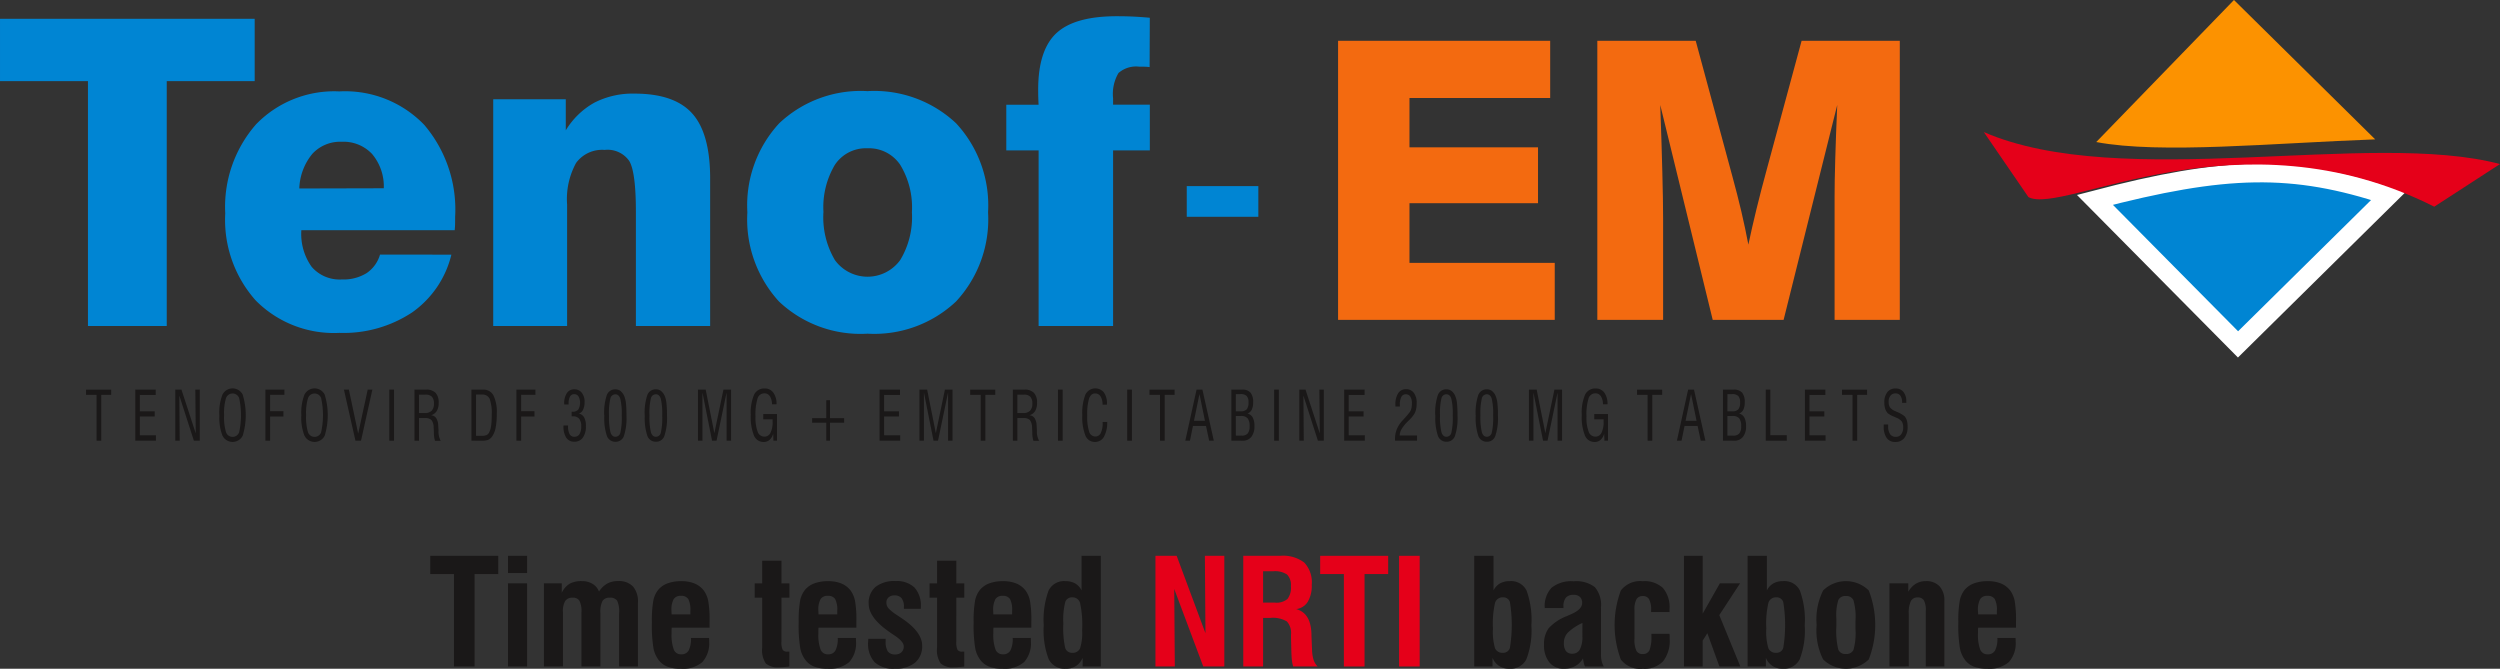 <svg id="_121619143126_tenof-em" data-name="121619143126_tenof-em" xmlns="http://www.w3.org/2000/svg" xmlns:xlink="http://www.w3.org/1999/xlink" width="201.835" height="53.987" viewBox="0 0 201.835 53.987">
  <rect x="0" y="0" width="201.835" height="53.987" fill="#333333" stroke="none"/>
  <defs>
    <clipPath id="clip-path">
      <rect id="Rectangle_184" data-name="Rectangle 184" width="201.835" height="53.987" fill="none"/>
    </clipPath>
  </defs>
  <g id="Group_103" data-name="Group 103" clip-path="url(#clip-path)">
    <path id="Path_246" data-name="Path 246" d="M397.115,32.689,384.964,44.68,373.409,33.012c10.515-2.763,16-2.891,23.706-.323" transform="translate(-204.28 -16.876)" fill="#0085d3" fill-rule="evenodd"/>
    <path id="Path_247" data-name="Path 247" d="M397.115,32.689,384.964,44.68,373.409,33.012C383.924,30.249,389.412,30.121,397.115,32.689Z" transform="translate(-204.28 -16.876)" fill="none" stroke="#fff" stroke-miterlimit="2.613" stroke-width="1.5"/>
    <path id="Path_248" data-name="Path 248" d="M396.17,11.252,384.768,0,373.649,11.468c5.209.983,14.29.08,22.521-.216" transform="translate(-204.411)" fill="#fc9200" fill-rule="evenodd"/>
    <path id="Path_249" data-name="Path 249" d="M353.612,23.54c11.1,4.825,31.176-.2,41.673,2.583l-5.308,3.442c-15.78-7.961-29.966.733-32.764-.774Z" transform="translate(-193.45 -12.878)" fill="#e50019" fill-rule="evenodd"/>
    <path id="Path_250" data-name="Path 250" d="M7.1,27.9V8.134H0V3.1h20.56V8.134h-7.1V27.9ZM24.162,16.8l6.822-.017a4.064,4.064,0,0,0-.937-2.759,3.158,3.158,0,0,0-2.466-.995,3.05,3.05,0,0,0-2.368.977A4.651,4.651,0,0,0,24.162,16.8m6.517,5.339a2.71,2.71,0,0,1-1.092,1.5,3.538,3.538,0,0,1-1.971.505,2.988,2.988,0,0,1-2.454-1.017,4.572,4.572,0,0,1-.834-2.96h12.38c.011-.115.023-.241.029-.4s.006-.374.006-.667a10.532,10.532,0,0,0-2.494-7.437,8.86,8.86,0,0,0-6.852-2.7,8.784,8.784,0,0,0-6.719,2.65,10.108,10.108,0,0,0-2.494,7.2,9.767,9.767,0,0,0,2.477,7.046A8.885,8.885,0,0,0,27.4,28.458a10.033,10.033,0,0,0,5.868-1.65,7.994,7.994,0,0,0,3.173-4.667ZM39.819,27.9V9.595h5.857v2.512a6.26,6.26,0,0,1,2.31-2.236,6.771,6.771,0,0,1,3.247-.73q3.217,0,4.656,1.609c.96,1.069,1.443,2.822,1.443,5.242V27.9H51.337V18.687q0-3.233-.541-4.115a2.129,2.129,0,0,0-1.988-.885,2.6,2.6,0,0,0-2.3,1.052,6.061,6.061,0,0,0-.724,3.362v9.8Zm26.658-9.179a6.785,6.785,0,0,0,.925,3.857,3.258,3.258,0,0,0,5.282-.011,6.7,6.7,0,0,0,.937-3.845,6.625,6.625,0,0,0-.937-3.822,3.035,3.035,0,0,0-2.65-1.345A3,3,0,0,0,67.4,14.894a6.7,6.7,0,0,0-.919,3.828m-6.144,0a9.755,9.755,0,0,1,2.575-7.19,9.591,9.591,0,0,1,7.127-2.592,9.634,9.634,0,0,1,7.145,2.592,9.739,9.739,0,0,1,2.586,7.19,9.752,9.752,0,0,1-2.586,7.2,9.616,9.616,0,0,1-7.145,2.6,9.577,9.577,0,0,1-7.144-2.592,9.816,9.816,0,0,1-2.558-7.208M83.851,27.9V13.727H81.241v-3.69h2.609c-.011-.144-.017-.3-.023-.471s-.012-.414-.012-.742q0-3.2,1.477-4.569T90.2,2.893c.322,0,.707.005,1.155.023s.931.052,1.472.1L92.812,7c-.092-.012-.2-.023-.327-.029s-.3-.006-.518-.006a2.155,2.155,0,0,0-1.667.512,3.322,3.322,0,0,0-.437,2.035v.523h2.966v3.69H89.863V27.9Z" transform="translate(0.001 -1.583)" fill="#0085d3" fill-rule="evenodd"/>
    <path id="Path_251" data-name="Path 251" d="M238.508,29.8V7.271h17.124v4.621H244.273v3.979H254.65v4.512H244.273V25.2H256V29.8Zm20.93,0V7.271h7.943l2.966,10.966c.266.972.506,1.911.721,2.825s.4,1.8.564,2.668q.29-1.378.658-2.882c.245-1.008.527-2.083.841-3.238l2.8-10.34h7.927V29.8h-5.264v-9.99c0-.7.015-1.692.052-2.961s.089-2.736.162-4.4L274.478,29.8h-5.724l-4.235-17.347c.073,2,.125,3.8.167,5.394s.063,2.841.063,3.739V29.8Z" transform="translate(-130.48 -3.978)" fill="#f36a10" fill-rule="evenodd"/>
    <rect id="Rectangle_178" data-name="Rectangle 178" width="5.78" height="2.477" transform="translate(95.811 15.025)" fill="#0085d3"/>
    <path id="Path_252" data-name="Path 252" d="M16.188,73.572v-3.7h-.85v-.422h2.028v.422h-.8v3.7Z" transform="translate(-8.391 -37.993)" fill="#1a1818" fill-rule="evenodd"/>
    <path id="Path_253" data-name="Path 253" d="M100.447,72.317h.367v.067a1.258,1.258,0,0,0,.125.635.417.417,0,0,0,.383.209.463.463,0,0,0,.414-.213,1.152,1.152,0,0,0,.139-.626.956.956,0,0,0-.16-.609.607.607,0,0,0-.5-.2h-.071l-.043,0v-.375h.076a.564.564,0,0,0,.461-.175,1.106,1.106,0,0,0,.019-1.059.4.4,0,0,0-.352-.181.365.365,0,0,0-.335.192,1.16,1.16,0,0,0-.112.572v.064H100.5v-.059a1.471,1.471,0,0,1,.216-.853.686.686,0,0,1,.593-.31.747.747,0,0,1,.612.277,1.165,1.165,0,0,1,.225.754,1.381,1.381,0,0,1-.126.625.52.52,0,0,1-.342.3.636.636,0,0,1,.433.313,1.413,1.413,0,0,1,.142.7,1.54,1.54,0,0,1-.245.931.812.812,0,0,1-.69.331.741.741,0,0,1-.652-.325,1.665,1.665,0,0,1-.223-.945Z" transform="translate(-54.951 -37.966)" fill="#1a1818" fill-rule="evenodd"/>
    <path id="Path_254" data-name="Path 254" d="M108.092,71.495a5.369,5.369,0,0,0,.115,1.367q.116.366.4.366a.409.409,0,0,0,.4-.331,5.42,5.42,0,0,0,.111-1.4A5.164,5.164,0,0,0,109,70.154q-.114-.354-.4-.354a.415.415,0,0,0-.4.339,5.231,5.231,0,0,0-.112,1.356m-.385.01a4.488,4.488,0,0,1,.207-1.632.709.709,0,0,1,.691-.472.667.667,0,0,1,.418.132,1.047,1.047,0,0,1,.3.409,2.035,2.035,0,0,1,.138.573,8.788,8.788,0,0,1,.043,1,4.627,4.627,0,0,1-.2,1.634.7.7,0,0,1-.68.484.719.719,0,0,1-.7-.474,4.524,4.524,0,0,1-.209-1.649" transform="translate(-58.923 -37.966)" fill="#1a1818" fill-rule="evenodd"/>
    <path id="Path_255" data-name="Path 255" d="M115.3,71.495a5.342,5.342,0,0,0,.115,1.367q.116.366.4.366a.409.409,0,0,0,.4-.331,5.4,5.4,0,0,0,.111-1.4,5.164,5.164,0,0,0-.115-1.346c-.076-.236-.209-.354-.4-.354a.415.415,0,0,0-.4.339,5.2,5.2,0,0,0-.112,1.356m-.385.01a4.5,4.5,0,0,1,.207-1.632.709.709,0,0,1,.691-.472.669.669,0,0,1,.419.132,1.042,1.042,0,0,1,.3.409,2.02,2.02,0,0,1,.138.573,8.771,8.771,0,0,1,.044,1,4.614,4.614,0,0,1-.205,1.634.7.7,0,0,1-.68.484.719.719,0,0,1-.7-.474,4.524,4.524,0,0,1-.209-1.649" transform="translate(-62.864 -37.966)" fill="#1a1818" fill-rule="evenodd"/>
    <path id="Path_256" data-name="Path 256" d="M146.2,71.336v1.448h1.142v.373H146.2v1.448H145.9V73.157h-1.142v-.373H145.9V71.336Z" transform="translate(-79.191 -39.026)" fill="#1a1818" fill-rule="evenodd"/>
    <path id="Path_257" data-name="Path 257" d="M156.778,73.572V69.448h1.651v.428h-1.284V71.2h1.2v.417h-1.2v1.519h1.3v.433Z" transform="translate(-85.768 -37.993)" fill="#1a1818" fill-rule="evenodd"/>
    <path id="Path_258" data-name="Path 258" d="M248.653,73.532c0-.02,0-.04,0-.061s0-.054,0-.1a2.027,2.027,0,0,1,.143-.76,2.3,2.3,0,0,1,.438-.683l.162-.179a6.093,6.093,0,0,0,.447-.528.885.885,0,0,0,.132-.3,1.738,1.738,0,0,0,.041-.4.983.983,0,0,0-.127-.546.412.412,0,0,0-.364-.19.39.39,0,0,0-.362.211,1.332,1.332,0,0,0-.12.64s0,.015,0,.045,0,.061,0,.091h-.359c0-.017,0-.04,0-.074s0-.058,0-.073a1.628,1.628,0,0,1,.224-.926.726.726,0,0,1,.634-.325.75.75,0,0,1,.632.3,1.33,1.33,0,0,1,.227.826,2.3,2.3,0,0,1-.044.475,1.41,1.41,0,0,1-.141.382,2.535,2.535,0,0,1-.436.525c-.056.055-.1.1-.128.128a3,3,0,0,0-.478.6,1.069,1.069,0,0,0-.144.5h1.4v.422Z" transform="translate(-136.027 -37.953)" fill="#1a1818" fill-rule="evenodd"/>
    <path id="Path_259" data-name="Path 259" d="M256.216,71.495a5.342,5.342,0,0,0,.115,1.367q.116.366.4.366a.409.409,0,0,0,.4-.331,5.422,5.422,0,0,0,.111-1.4,5.165,5.165,0,0,0-.115-1.346q-.114-.354-.4-.354a.415.415,0,0,0-.4.339,5.232,5.232,0,0,0-.112,1.356m-.385.01a4.49,4.49,0,0,1,.207-1.632.709.709,0,0,1,.691-.472.668.668,0,0,1,.418.132,1.047,1.047,0,0,1,.3.409,2.036,2.036,0,0,1,.138.573,8.787,8.787,0,0,1,.044,1,4.628,4.628,0,0,1-.2,1.634.7.7,0,0,1-.68.484.718.718,0,0,1-.7-.474,4.514,4.514,0,0,1-.209-1.649" transform="translate(-139.957 -37.966)" fill="#1a1818" fill-rule="evenodd"/>
    <path id="Path_260" data-name="Path 260" d="M263.418,71.495a5.34,5.34,0,0,0,.115,1.367q.116.366.4.366a.409.409,0,0,0,.4-.331,5.4,5.4,0,0,0,.111-1.4,5.192,5.192,0,0,0-.114-1.346c-.076-.236-.21-.354-.4-.354a.415.415,0,0,0-.4.339,5.223,5.223,0,0,0-.112,1.356m-.385.01a4.5,4.5,0,0,1,.207-1.632.71.71,0,0,1,.691-.472.669.669,0,0,1,.419.132,1.042,1.042,0,0,1,.3.409,2.019,2.019,0,0,1,.138.573,8.669,8.669,0,0,1,.044,1,4.614,4.614,0,0,1-.205,1.634.7.7,0,0,1-.68.484.719.719,0,0,1-.7-.474,4.524,4.524,0,0,1-.209-1.649" transform="translate(-143.897 -37.966)" fill="#1a1818" fill-rule="evenodd"/>
    <path id="Path_261" data-name="Path 261" d="M292.653,73.572v-3.7h-.85v-.422h2.027v.422h-.8v3.7Z" transform="translate(-159.636 -37.993)" fill="#1a1818" fill-rule="evenodd"/>
    <path id="Path_262" data-name="Path 262" d="M24.113,73.572V69.448h1.651v.428H24.481V71.2h1.2v.417h-1.2v1.519h1.3v.433Z" transform="translate(-13.191 -37.993)" fill="#1a1818" fill-rule="evenodd"/>
    <path id="Path_263" data-name="Path 263" d="M31.24,73.572V69.448h.5l1.154,3.537-.035-3.537h.359v4.124h-.475L31.568,69.93l.03,3.642Z" transform="translate(-17.09 -37.993)" fill="#1a1818" fill-rule="evenodd"/>
    <path id="Path_264" data-name="Path 264" d="M39.481,71.39a4.187,4.187,0,0,0,.153,1.375.562.562,0,0,0,1.06.009,6.425,6.425,0,0,0,0-2.764.562.562,0,0,0-1.06.01,4.155,4.155,0,0,0-.153,1.37m-.385,0a3.982,3.982,0,0,1,.252-1.656.915.915,0,0,1,1.632-.005,5.667,5.667,0,0,1,0,3.324.913.913,0,0,1-1.632-.01A3.962,3.962,0,0,1,39.1,71.39" transform="translate(-21.388 -37.873)" fill="#1a1818" fill-rule="evenodd"/>
    <path id="Path_265" data-name="Path 265" d="M47.306,73.572V69.448h1.536v.417H47.687v1.327h1.076v.428H47.687v1.953Z" transform="translate(-25.88 -37.993)" fill="#1a1818" fill-rule="evenodd"/>
    <path id="Path_266" data-name="Path 266" d="M54.1,71.39a4.2,4.2,0,0,0,.152,1.375.562.562,0,0,0,1.06.009,6.425,6.425,0,0,0,0-2.764.563.563,0,0,0-1.06.01,4.17,4.17,0,0,0-.152,1.37m-.385,0a3.975,3.975,0,0,1,.252-1.656.915.915,0,0,1,1.632-.005,5.667,5.667,0,0,1,0,3.324.913.913,0,0,1-1.632-.01,3.954,3.954,0,0,1-.253-1.651" transform="translate(-29.387 -37.873)" fill="#1a1818" fill-rule="evenodd"/>
    <path id="Path_267" data-name="Path 267" d="M62.232,73.572l-.93-4.124h.4L62.454,73l.769-3.554H63.6l-.917,4.124Z" transform="translate(-33.536 -37.993)" fill="#1a1818" fill-rule="evenodd"/>
    <rect id="Rectangle_179" data-name="Rectangle 179" width="0.38" height="4.124" transform="translate(31.43 31.455)" fill="#1a1818"/>
    <path id="Path_268" data-name="Path 268" d="M74.243,71.34h.452a.771.771,0,0,0,.573-.187.8.8,0,0,0,.183-.579.777.777,0,0,0-.163-.549.691.691,0,0,0-.523-.171h-.523Zm-.363,2.232V69.448h.934a1.017,1.017,0,0,1,.767.261,1.111,1.111,0,0,1,.251.8,1.26,1.26,0,0,1-.151.663.807.807,0,0,1-.467.347.549.549,0,0,1,.414.222,1.185,1.185,0,0,1,.169.6c.007.1.015.238.024.415a1.538,1.538,0,0,0,.175.822h-.461a2.17,2.17,0,0,1-.088-.672c-.008-.178-.014-.317-.021-.421a.962.962,0,0,0-.178-.583.717.717,0,0,0-.53-.156h-.474v1.832Z" transform="translate(-40.417 -37.993)" fill="#1a1818" fill-rule="evenodd"/>
    <path id="Path_269" data-name="Path 269" d="M84.4,73.177h.482a.894.894,0,0,0,.362-.058.439.439,0,0,0,.2-.19,1.626,1.626,0,0,0,.169-.527,5.759,5.759,0,0,0,.052-.886,3.446,3.446,0,0,0-.168-1.333.639.639,0,0,0-.63-.335H84.4Zm-.372.395V69.448h.943a.9.9,0,0,1,.835.469,3.043,3.043,0,0,1,.268,1.457,5.916,5.916,0,0,1-.092,1.147,1.8,1.8,0,0,1-.289.717.785.785,0,0,1-.3.259,1.293,1.293,0,0,1-.5.076Z" transform="translate(-45.967 -37.993)" fill="#1a1818" fill-rule="evenodd"/>
    <path id="Path_270" data-name="Path 270" d="M92.049,73.572V69.448h1.536v.417H92.43v1.327h1.076v.428H92.43v1.953Z" transform="translate(-50.357 -37.993)" fill="#1a1818" fill-rule="evenodd"/>
    <path id="Path_271" data-name="Path 271" d="M126.721,73.572V69.684l-.81,3.888h-.363l-.775-3.888v3.888h-.363V69.448h.624l.7,3.516.733-3.516h.617v4.124Z" transform="translate(-68.061 -37.993)" fill="#1a1818" fill-rule="evenodd"/>
    <path id="Path_272" data-name="Path 272" d="M135.652,73.453l-.021-.57a1,1,0,0,1-.289.5.7.7,0,0,1-.476.173.83.83,0,0,1-.791-.53,4.045,4.045,0,0,1-.254-1.657,3.686,3.686,0,0,1,.267-1.628.9.9,0,0,1,.855-.506.834.834,0,0,1,.7.336,1.556,1.556,0,0,1,.259.942h-.368a1.192,1.192,0,0,0-.171-.653.511.511,0,0,0-.445-.231.569.569,0,0,0-.551.421,4.431,4.431,0,0,0-.164,1.45,3.223,3.223,0,0,0,.175,1.225.57.57,0,0,0,.536.4.542.542,0,0,0,.5-.311,1.915,1.915,0,0,0,.171-.9c0-.048,0-.085,0-.111a.716.716,0,0,0-.005-.074h-.751V71.3h1.111v2.15Z" transform="translate(-73.209 -37.873)" fill="#1a1818" fill-rule="evenodd"/>
    <path id="Path_273" data-name="Path 273" d="M166.2,73.572V69.684l-.81,3.888h-.363l-.775-3.888v3.888h-.363V69.448h.624l.7,3.516.733-3.516h.616v4.124Z" transform="translate(-89.66 -37.993)" fill="#1a1818" fill-rule="evenodd"/>
    <path id="Path_274" data-name="Path 274" d="M173.782,73.572v-3.7h-.85v-.422h2.027v.422h-.8v3.7Z" transform="translate(-94.606 -37.993)" fill="#1a1818" fill-rule="evenodd"/>
    <path id="Path_275" data-name="Path 275" d="M180.9,71.34h.452a.771.771,0,0,0,.574-.187.8.8,0,0,0,.183-.579.779.779,0,0,0-.163-.549.691.691,0,0,0-.523-.171H180.9Zm-.363,2.232V69.448h.934a1.017,1.017,0,0,1,.767.261,1.109,1.109,0,0,1,.251.8,1.265,1.265,0,0,1-.151.663.806.806,0,0,1-.467.347.55.55,0,0,1,.415.222,1.194,1.194,0,0,1,.169.6c.006.1.015.238.024.415a1.542,1.542,0,0,0,.175.822h-.46a2.141,2.141,0,0,1-.088-.672c-.008-.178-.014-.317-.022-.421a.965.965,0,0,0-.178-.583.719.719,0,0,0-.531-.156H180.9v1.832Z" transform="translate(-98.764 -37.993)" fill="#1a1818" fill-rule="evenodd"/>
    <rect id="Rectangle_180" data-name="Rectangle 180" width="0.38" height="4.124" transform="translate(85.413 31.455)" fill="#1a1818"/>
    <path id="Path_276" data-name="Path 276" d="M194.56,71.939h.367a2.333,2.333,0,0,1-.263,1.2.817.817,0,0,1-.737.414.8.8,0,0,1-.762-.527,4.013,4.013,0,0,1-.248-1.623,4.119,4.119,0,0,1,.245-1.659.89.89,0,0,1,1.5-.185,1.525,1.525,0,0,1,.247.932v.051h-.358a1.184,1.184,0,0,0-.16-.664.5.5,0,0,0-.437-.241c-.226,0-.389.136-.489.408a4.375,4.375,0,0,0-.149,1.357,3.989,3.989,0,0,0,.154,1.32.527.527,0,0,0,.506.392.474.474,0,0,0,.436-.288A1.781,1.781,0,0,0,194.56,72Z" transform="translate(-105.539 -37.873)" fill="#1a1818" fill-rule="evenodd"/>
    <rect id="Rectangle_181" data-name="Rectangle 181" width="0.381" height="4.124" transform="translate(91.004 31.455)" fill="#1a1818"/>
    <path id="Path_277" data-name="Path 277" d="M205.741,73.572v-3.7h-.85v-.422h2.027v.422h-.8v3.7Z" transform="translate(-112.089 -37.993)" fill="#1a1818" fill-rule="evenodd"/>
    <path id="Path_278" data-name="Path 278" d="M211.976,71.965h.886l-.443-2.161Zm-.7,1.607.907-4.124h.474l.92,4.124H213.2l-.253-1.19h-1.054l-.242,1.19Z" transform="translate(-115.581 -37.993)" fill="#1a1818" fill-rule="evenodd"/>
    <path id="Path_279" data-name="Path 279" d="M219.849,71.2h.389a.631.631,0,0,0,.492-.161.835.835,0,0,0,.142-.552.751.751,0,0,0-.144-.523.685.685,0,0,0-.511-.152h-.367Zm0,1.963h.474a.606.606,0,0,0,.488-.178.894.894,0,0,0,.149-.578,1.006,1.006,0,0,0-.159-.641.68.68,0,0,0-.544-.188h-.409Zm-.359.406V69.448h.869a.845.845,0,0,1,.677.245,1.188,1.188,0,0,1,.211.786,1.309,1.309,0,0,1-.114.593.6.6,0,0,1-.347.307.649.649,0,0,1,.428.321,1.427,1.427,0,0,1,.138.689,1.355,1.355,0,0,1-.25.875.863.863,0,0,1-.71.309Z" transform="translate(-120.076 -37.993)" fill="#1a1818" fill-rule="evenodd"/>
    <rect id="Rectangle_182" data-name="Rectangle 182" width="0.381" height="4.124" transform="translate(102.867 31.455)" fill="#1a1818"/>
    <path id="Path_280" data-name="Path 280" d="M231.6,73.572V69.448h.5l1.154,3.537-.035-3.537h.358v4.124H233.1l-1.17-3.642.03,3.642Z" transform="translate(-126.701 -37.993)" fill="#1a1818" fill-rule="evenodd"/>
    <path id="Path_281" data-name="Path 281" d="M239.6,73.572V69.448h1.651v.428h-1.284V71.2h1.2v.417h-1.2v1.519h1.3v.433Z" transform="translate(-131.08 -37.993)" fill="#1a1818" fill-rule="evenodd"/>
    <path id="Path_282" data-name="Path 282" d="M274.843,73.572V69.684l-.81,3.888h-.363l-.775-3.888v3.888h-.363V69.448h.624l.7,3.516.733-3.516h.616v4.124Z" transform="translate(-149.094 -37.993)" fill="#1a1818" fill-rule="evenodd"/>
    <path id="Path_283" data-name="Path 283" d="M283.774,73.453l-.021-.57a1,1,0,0,1-.289.5.7.7,0,0,1-.476.173.83.83,0,0,1-.791-.53,4.053,4.053,0,0,1-.254-1.657,3.693,3.693,0,0,1,.267-1.628.9.9,0,0,1,.855-.506.834.834,0,0,1,.7.336,1.557,1.557,0,0,1,.259.942h-.368a1.188,1.188,0,0,0-.171-.653.511.511,0,0,0-.445-.231.569.569,0,0,0-.551.421,4.431,4.431,0,0,0-.164,1.45,3.222,3.222,0,0,0,.175,1.225.57.57,0,0,0,.536.4.542.542,0,0,0,.5-.311,1.914,1.914,0,0,0,.172-.9c0-.048,0-.085,0-.111a.725.725,0,0,0-.005-.074h-.751V71.3h1.111v2.15Z" transform="translate(-154.242 -37.873)" fill="#1a1818" fill-rule="evenodd"/>
    <path id="Path_284" data-name="Path 284" d="M299.6,71.965h.886l-.443-2.161Zm-.7,1.607.907-4.124h.473l.921,4.124h-.376l-.253-1.19h-1.055l-.242,1.19Z" transform="translate(-163.517 -37.993)" fill="#1a1818" fill-rule="evenodd"/>
    <path id="Path_285" data-name="Path 285" d="M307.473,71.2h.389a.631.631,0,0,0,.492-.161.838.838,0,0,0,.142-.552.751.751,0,0,0-.144-.523.685.685,0,0,0-.511-.152h-.367Zm0,1.963h.473a.605.605,0,0,0,.488-.178.891.891,0,0,0,.149-.578,1.007,1.007,0,0,0-.158-.641.681.681,0,0,0-.544-.188h-.409Zm-.359.406V69.448h.869a.846.846,0,0,1,.677.245,1.191,1.191,0,0,1,.211.786,1.309,1.309,0,0,1-.114.593.6.6,0,0,1-.347.307.647.647,0,0,1,.428.321,1.421,1.421,0,0,1,.139.689,1.355,1.355,0,0,1-.25.875.864.864,0,0,1-.71.309Z" transform="translate(-168.012 -37.993)" fill="#1a1818" fill-rule="evenodd"/>
    <path id="Path_286" data-name="Path 286" d="M314.737,73.572V69.448h.371v3.68h1.328v.444Z" transform="translate(-172.182 -37.993)" fill="#1a1818" fill-rule="evenodd"/>
    <path id="Path_287" data-name="Path 287" d="M321.724,73.572V69.448h1.651v.428h-1.284V71.2h1.2v.417h-1.2v1.519h1.3v.433Z" transform="translate(-176.005 -37.993)" fill="#1a1818" fill-rule="evenodd"/>
    <path id="Path_288" data-name="Path 288" d="M329.182,73.572v-3.7h-.85v-.422h2.027v.422h-.8v3.7Z" transform="translate(-179.62 -37.993)" fill="#1a1818" fill-rule="evenodd"/>
    <path id="Path_289" data-name="Path 289" d="M335.773,72.142h.354v.147a1.075,1.075,0,0,0,.156.636.538.538,0,0,0,.464.215.517.517,0,0,0,.435-.207.914.914,0,0,0,.158-.568.857.857,0,0,0-.1-.446,1.008,1.008,0,0,0-.435-.315c-.053-.025-.127-.06-.224-.1a1.9,1.9,0,0,1-.489-.273,1,1,0,0,1-.207-.363,1.607,1.607,0,0,1-.068-.489,1.323,1.323,0,0,1,.24-.842.8.8,0,0,1,.668-.3.779.779,0,0,1,.637.281,1.194,1.194,0,0,1,.23.777c0,.01,0,.027,0,.052s0,.041,0,.053h-.341v-.043a.9.9,0,0,0-.137-.536.454.454,0,0,0-.389-.188.5.5,0,0,0-.409.181.738.738,0,0,0-.149.488.841.841,0,0,0,.1.452,1.022,1.022,0,0,0,.443.316c.029.012.068.031.122.056a2.292,2.292,0,0,1,.623.356.9.9,0,0,1,.182.346,1.739,1.739,0,0,1,.06.487,1.43,1.43,0,0,1-.261.913.883.883,0,0,1-.729.327.816.816,0,0,1-.7-.322,1.571,1.571,0,0,1-.238-.945c0-.014,0-.038,0-.069s0-.054,0-.068" transform="translate(-183.688 -37.873)" fill="#1a1818" fill-rule="evenodd"/>
    <path id="Path_290" data-name="Path 290" d="M78.607,108.008v-7.463H76.693V99.072h5.49v1.473H80.27v7.463Z" transform="translate(-41.957 -54.199)" fill="#1a1818" fill-rule="evenodd"/>
    <path id="Path_291" data-name="Path 291" d="M90.546,99.072H92.09v1.39H90.546Zm0,2.222H92.09v6.714H90.546Z" transform="translate(-49.535 -54.199)" fill="#1a1818" fill-rule="evenodd"/>
    <path id="Path_292" data-name="Path 292" d="M96.952,110.477v-6.714h1.44v.77a1.7,1.7,0,0,1,.634-.737,1.987,1.987,0,0,1,.992-.212,1.623,1.623,0,0,1,.859.221,1.235,1.235,0,0,1,.521.622,1.994,1.994,0,0,1,.667-.647,1.818,1.818,0,0,1,.878-.2,1.552,1.552,0,0,1,1.2.438,1.843,1.843,0,0,1,.4,1.293v5.161h-1.521v-4.29a2.06,2.06,0,0,0-.163-1.028.682.682,0,0,0-.6-.232.637.637,0,0,0-.578.264,1.92,1.92,0,0,0-.17.961v4.325H99.982v-4.365a1.886,1.886,0,0,0-.16-.935.6.6,0,0,0-.553-.25.678.678,0,0,0-.6.268,1.652,1.652,0,0,0-.182.893v4.388Z" transform="translate(-53.039 -56.668)" fill="#1a1818" fill-rule="evenodd"/>
    <path id="Path_293" data-name="Path 293" d="M117.794,106.27h1.515v-.285a1.886,1.886,0,0,0-.168-.951.654.654,0,0,0-.595-.261.642.642,0,0,0-.588.269,1.831,1.831,0,0,0-.176.943l.005.1c0,.063.006.127.006.188m1.566,1.9h1.46c0,.032,0,.075.006.133s0,.1,0,.129a2.274,2.274,0,0,1-.547,1.685,2.408,2.408,0,0,1-1.738.537,3.043,3.043,0,0,1-1.05-.156,1.618,1.618,0,0,1-.695-.487,2.284,2.284,0,0,1-.46-.98,11.314,11.314,0,0,1-.133-2.129,9.163,9.163,0,0,1,.117-1.751,2.01,2.01,0,0,1,.394-.866,1.787,1.787,0,0,1,.757-.524,3.153,3.153,0,0,1,1.111-.176,2.768,2.768,0,0,1,1.069.188,1.818,1.818,0,0,1,.747.573,2.132,2.132,0,0,1,.356.843,8.885,8.885,0,0,1,.107,1.64v.511h-3.054a1.232,1.232,0,0,0-.014.159c0,.057,0,.146,0,.271a3.5,3.5,0,0,0,.178,1.339.615.615,0,0,0,.6.382.643.643,0,0,0,.6-.311,2.033,2.033,0,0,0,.187-1.008" transform="translate(-63.573 -56.668)" fill="#1a1818" fill-rule="evenodd"/>
    <path id="Path_294" data-name="Path 294" d="M136.682,106v.453a1.428,1.428,0,0,0,.1.685.421.421,0,0,0,.372.144c.044,0,.077,0,.1,0s.047,0,.067,0v1.206c-.224.024-.4.04-.525.048s-.228.012-.3.012a1.455,1.455,0,0,1-1.076-.311,1.949,1.949,0,0,1-.293-1.28v-4.03h-.606v-1.153h.606v-1.83h1.557v1.83h.642v1.153h-.642Z" transform="translate(-73.592 -54.673)" fill="#1a1818" fill-rule="evenodd"/>
    <path id="Path_295" data-name="Path 295" d="M143.977,106.27h1.515v-.285a1.885,1.885,0,0,0-.168-.951.653.653,0,0,0-.594-.261.643.643,0,0,0-.588.269,1.835,1.835,0,0,0-.176.943l.005.1c0,.063.006.127.006.188m1.566,1.9H147c0,.032,0,.075.006.133s0,.1,0,.129a2.276,2.276,0,0,1-.547,1.685,2.409,2.409,0,0,1-1.739.537,3.039,3.039,0,0,1-1.049-.156,1.622,1.622,0,0,1-.7-.487,2.273,2.273,0,0,1-.46-.98,11.314,11.314,0,0,1-.133-2.129,9.173,9.173,0,0,1,.117-1.751,2.015,2.015,0,0,1,.394-.866,1.792,1.792,0,0,1,.757-.524,3.158,3.158,0,0,1,1.111-.176,2.771,2.771,0,0,1,1.069.188,1.817,1.817,0,0,1,.747.573,2.126,2.126,0,0,1,.356.843,8.847,8.847,0,0,1,.107,1.64v.511h-3.054a1.238,1.238,0,0,0-.014.159c0,.057,0,.146,0,.271a3.5,3.5,0,0,0,.178,1.339.616.616,0,0,0,.6.382.644.644,0,0,0,.6-.311,2.044,2.044,0,0,0,.186-1.008" transform="translate(-77.897 -56.668)" fill="#1a1818" fill-rule="evenodd"/>
    <path id="Path_296" data-name="Path 296" d="M154.759,108.243h1.4v.192a1.458,1.458,0,0,0,.176.824.683.683,0,0,0,.59.244.709.709,0,0,0,.509-.174.625.625,0,0,0,.186-.481q0-.383-.75-.881c-.129-.085-.226-.153-.3-.2l-.07-.052q-1.711-1.173-1.711-2.3a1.685,1.685,0,0,1,.555-1.365,2.426,2.426,0,0,1,1.61-.469,2.056,2.056,0,0,1,1.531.519A2.167,2.167,0,0,1,159,105.68v.139h-1.367v-.139a1.115,1.115,0,0,0-.186-.715.716.716,0,0,0-.588-.227.664.664,0,0,0-.466.16.537.537,0,0,0-.174.42.7.7,0,0,0,.154.442,3.281,3.281,0,0,0,.689.558c.081.053.2.133.354.237q1.69,1.114,1.69,2.232a1.711,1.711,0,0,1-.573,1.381,2.437,2.437,0,0,1-1.628.487,2.236,2.236,0,0,1-1.636-.523,2.2,2.2,0,0,1-.525-1.628c0-.028,0-.069.006-.129s.006-.1.006-.132" transform="translate(-84.657 -56.668)" fill="#1a1818" fill-rule="evenodd"/>
    <path id="Path_297" data-name="Path 297" d="M167.849,106v.453a1.436,1.436,0,0,0,.1.685.422.422,0,0,0,.372.144c.044,0,.077,0,.1,0s.047,0,.067,0v1.206c-.224.024-.4.04-.525.048s-.228.012-.3.012a1.455,1.455,0,0,1-1.076-.311,1.949,1.949,0,0,1-.293-1.28v-4.03h-.606v-1.153h.606v-1.83h1.557v1.83h.642v1.153h-.642Z" transform="translate(-90.642 -54.673)" fill="#1a1818" fill-rule="evenodd"/>
    <path id="Path_298" data-name="Path 298" d="M175.144,106.27h1.515v-.285a1.885,1.885,0,0,0-.168-.951.653.653,0,0,0-.594-.261.643.643,0,0,0-.588.269,1.835,1.835,0,0,0-.176.943l.005.1c0,.063.006.127.006.188m1.566,1.9h1.46c0,.032,0,.075.005.133s0,.1,0,.129a2.275,2.275,0,0,1-.546,1.685,2.409,2.409,0,0,1-1.739.537,3.044,3.044,0,0,1-1.049-.156,1.623,1.623,0,0,1-.695-.487,2.273,2.273,0,0,1-.46-.98,11.314,11.314,0,0,1-.133-2.129,9.174,9.174,0,0,1,.117-1.751,2.015,2.015,0,0,1,.394-.866,1.792,1.792,0,0,1,.757-.524,3.155,3.155,0,0,1,1.111-.176,2.772,2.772,0,0,1,1.069.188,1.82,1.82,0,0,1,.747.573,2.126,2.126,0,0,1,.356.843,8.885,8.885,0,0,1,.107,1.64v.511h-3.054a1.227,1.227,0,0,0-.014.159c0,.057,0,.146,0,.271a3.5,3.5,0,0,0,.178,1.339.615.615,0,0,0,.6.382.645.645,0,0,0,.6-.311,2.044,2.044,0,0,0,.186-1.008" transform="translate(-94.947 -56.668)" fill="#1a1818" fill-rule="evenodd"/>
    <path id="Path_299" data-name="Path 299" d="M187.626,104.551a7.334,7.334,0,0,0,.15,1.953.558.558,0,0,0,.562.4.641.641,0,0,0,.636-.356,3.993,3.993,0,0,0,.17-1.463,8.307,8.307,0,0,0-.17-2.22.632.632,0,0,0-.636-.439.557.557,0,0,0-.558.38,5.916,5.916,0,0,0-.154,1.747m1.56,2.755a1.476,1.476,0,0,1-.535.658,1.5,1.5,0,0,1-.836.223,1.418,1.418,0,0,1-1.371-.772,6.492,6.492,0,0,1-.4-2.731,6.905,6.905,0,0,1,.388-2.8,1.384,1.384,0,0,1,1.348-.769,1.576,1.576,0,0,1,.8.186,1.294,1.294,0,0,1,.517.563V99.073h1.556v8.935h-1.469Z" transform="translate(-101.779 -54.2)" fill="#1a1818" fill-rule="evenodd"/>
    <path id="Path_300" data-name="Path 300" d="M265.1,102.423a.631.631,0,0,0-.635.44,7.418,7.418,0,0,0-.17,2.069,4.641,4.641,0,0,0,.17,1.612.638.638,0,0,0,.635.358.558.558,0,0,0,.562-.394,11.455,11.455,0,0,0,0-3.705.558.558,0,0,0-.562-.38m-2.317,5.585V99.072h1.557v2.793a1.339,1.339,0,0,1,.519-.563,1.569,1.569,0,0,1,.8-.186,1.382,1.382,0,0,1,1.351.768,6.941,6.941,0,0,1,.386,2.8,6.531,6.531,0,0,1-.4,2.731,1.416,1.416,0,0,1-1.372.772,1.506,1.506,0,0,1-.834-.224,1.43,1.43,0,0,1-.531-.657v.7Z" transform="translate(-143.762 -54.199)" fill="#1a1818" fill-rule="evenodd"/>
    <path id="Path_301" data-name="Path 301" d="M278.319,106.974a4.2,4.2,0,0,0-1.186.79,1.192,1.192,0,0,0-.311.824,1.063,1.063,0,0,0,.166.658.617.617,0,0,0,.519.212.657.657,0,0,0,.608-.354,2.171,2.171,0,0,0,.2-1.062Zm.214,3.517a.753.753,0,0,1-.089-.226c-.026-.1-.052-.244-.079-.423a1.647,1.647,0,0,1-.628.616,1.854,1.854,0,0,1-.9.212,1.461,1.461,0,0,1-1.193-.517,2.19,2.19,0,0,1-.425-1.432,2.12,2.12,0,0,1,.374-1.319,3.84,3.84,0,0,1,1.479-.984c.074-.036.178-.082.313-.139q.912-.39.911-.913a.643.643,0,0,0-.176-.489.7.7,0,0,0-.511-.172.789.789,0,0,0-.622.226,1.06,1.06,0,0,0-.2.709v.135h-1.509a2.148,2.148,0,0,1,.554-1.646,2.544,2.544,0,0,1,1.776-.517,2.457,2.457,0,0,1,1.715.473,2.239,2.239,0,0,1,.493,1.654v3.789a2.376,2.376,0,0,0,.051.509,1.855,1.855,0,0,0,.174.456Z" transform="translate(-150.563 -56.682)" fill="#1a1818" fill-rule="evenodd"/>
    <path id="Path_302" data-name="Path 302" d="M292.237,107.839c0,.046.008.095.01.149s0,.129,0,.23a2.7,2.7,0,0,1-.531,1.842,2.093,2.093,0,0,1-1.646.6,1.972,1.972,0,0,1-1.766-.748,7.984,7.984,0,0,1,0-5.567,1.964,1.964,0,0,1,1.766-.755,2.175,2.175,0,0,1,1.636.55,2.394,2.394,0,0,1,.529,1.707v.238h-1.485v-.15a1.812,1.812,0,0,0-.157-.877.543.543,0,0,0-.509-.268.562.562,0,0,0-.519.262,1.776,1.776,0,0,0-.159.871v2.311a2.155,2.155,0,0,0,.151.964.539.539,0,0,0,.515.274.558.558,0,0,0,.548-.315,3.054,3.054,0,0,0,.152-1.174v-.144Z" transform="translate(-157.449 -56.668)" fill="#1a1818" fill-rule="evenodd"/>
    <path id="Path_303" data-name="Path 303" d="M300.166,108.008V99.072h1.509v4.67l1.388-2.448h1.63l-1.678,2.565,1.7,4.149h-1.689l-.974-2.688-.378.6v2.089Z" transform="translate(-164.211 -54.199)" fill="#1a1818" fill-rule="evenodd"/>
    <path id="Path_304" data-name="Path 304" d="M313.82,102.423a.632.632,0,0,0-.636.44,7.435,7.435,0,0,0-.17,2.069,4.652,4.652,0,0,0,.17,1.612.639.639,0,0,0,.636.358.558.558,0,0,0,.562-.394,11.455,11.455,0,0,0,0-3.705.559.559,0,0,0-.562-.38m-2.317,5.585V99.072h1.557v2.793a1.339,1.339,0,0,1,.519-.563,1.567,1.567,0,0,1,.8-.186,1.381,1.381,0,0,1,1.35.768,6.939,6.939,0,0,1,.387,2.8,6.528,6.528,0,0,1-.4,2.731,1.415,1.415,0,0,1-1.372.772,1.505,1.505,0,0,1-.834-.224,1.429,1.429,0,0,1-.531-.657v.7Z" transform="translate(-170.413 -54.199)" fill="#1a1818" fill-rule="evenodd"/>
    <path id="Path_305" data-name="Path 305" d="M325.4,107.053v.156a6.5,6.5,0,0,0,.156,1.909.6.6,0,0,0,.6.349.625.625,0,0,0,.624-.329,5.092,5.092,0,0,0,.163-1.7v-.655a4.947,4.947,0,0,0-.164-1.658.616.616,0,0,0-.61-.338.625.625,0,0,0-.606.311,4.071,4.071,0,0,0-.164,1.493Zm-1.593.069a5.23,5.23,0,0,1,.523-2.782,2.625,2.625,0,0,1,3.684,0,7.667,7.667,0,0,1,0,5.565,2.635,2.635,0,0,1-3.684,0,5.22,5.22,0,0,1-.523-2.782" transform="translate(-177.142 -56.668)" fill="#1a1818" fill-rule="evenodd"/>
    <path id="Path_306" data-name="Path 306" d="M336.79,110.477v-6.714h1.521v.681a1.755,1.755,0,0,1,.6-.641,1.512,1.512,0,0,1,.806-.218,1.451,1.451,0,0,1,1.119.418,1.7,1.7,0,0,1,.388,1.2v5.272h-1.5v-4.5a1.661,1.661,0,0,0-.15-.833.548.548,0,0,0-.5-.24.588.588,0,0,0-.556.295,2.158,2.158,0,0,0-.169,1v4.274Z" transform="translate(-184.247 -56.668)" fill="#1a1818" fill-rule="evenodd"/>
    <path id="Path_307" data-name="Path 307" d="M350.675,106.27h1.515v-.285a1.886,1.886,0,0,0-.168-.951.654.654,0,0,0-.595-.261.642.642,0,0,0-.588.269,1.834,1.834,0,0,0-.176.943s0,.032.006.1.006.127.006.188m1.567,1.9H353.7c0,.032,0,.075.006.133s0,.1,0,.129a2.274,2.274,0,0,1-.547,1.685,2.408,2.408,0,0,1-1.739.537,3.042,3.042,0,0,1-1.049-.156,1.622,1.622,0,0,1-.7-.487,2.273,2.273,0,0,1-.459-.98,11.277,11.277,0,0,1-.133-2.129,9.135,9.135,0,0,1,.117-1.751,2.01,2.01,0,0,1,.394-.866,1.788,1.788,0,0,1,.756-.524,3.158,3.158,0,0,1,1.111-.176,2.772,2.772,0,0,1,1.069.188,1.823,1.823,0,0,1,.747.573,2.133,2.133,0,0,1,.356.843,8.9,8.9,0,0,1,.106,1.64v.511h-3.054a1.229,1.229,0,0,0-.014.159c0,.057,0,.146,0,.271a3.494,3.494,0,0,0,.178,1.339.615.615,0,0,0,.6.382.645.645,0,0,0,.6-.311,2.044,2.044,0,0,0,.186-1.008" transform="translate(-190.975 -56.668)" fill="#1a1818" fill-rule="evenodd"/>
    <path id="Path_308" data-name="Path 308" d="M205.953,108.008V99.072h1.713l2.325,6.248-.046-6.248h1.569v8.936h-1.7l-2.343-6.26.046,6.26Z" transform="translate(-112.67 -54.199)" fill="#e50019" fill-rule="evenodd"/>
    <path id="Path_309" data-name="Path 309" d="M223.2,102.851h.957a1.381,1.381,0,0,0,1.008-.291,1.48,1.48,0,0,0,.281-1.038,1.2,1.2,0,0,0-.307-.935,1.751,1.751,0,0,0-1.121-.267H223.2Zm-1.6,5.157V99.072h2.98a2.83,2.83,0,0,1,1.949.549,2.334,2.334,0,0,1,.6,1.79,2.527,2.527,0,0,1-.321,1.372,1.269,1.269,0,0,1-.94.59q1.185.313,1.237,2v.116l.048,1.183a3.031,3.031,0,0,0,.127.81,1.367,1.367,0,0,0,.325.525h-1.976a3.078,3.078,0,0,1-.106-.531c-.022-.2-.038-.491-.045-.861l-.024-.935v-.238a1.386,1.386,0,0,0-.331-1.067,2.178,2.178,0,0,0-1.347-.289H223.2v3.921Z" transform="translate(-121.226 -54.199)" fill="#e50019" fill-rule="evenodd"/>
    <path id="Path_310" data-name="Path 310" d="M237.231,108.008v-7.463h-1.913V99.072h5.49v1.473H238.9v7.463Z" transform="translate(-128.735 -54.199)" fill="#e50019" fill-rule="evenodd"/>
    <rect id="Rectangle_183" data-name="Rectangle 183" width="1.664" height="8.936" transform="translate(112.952 44.873)" fill="#e50019"/>
  </g>
</svg>
